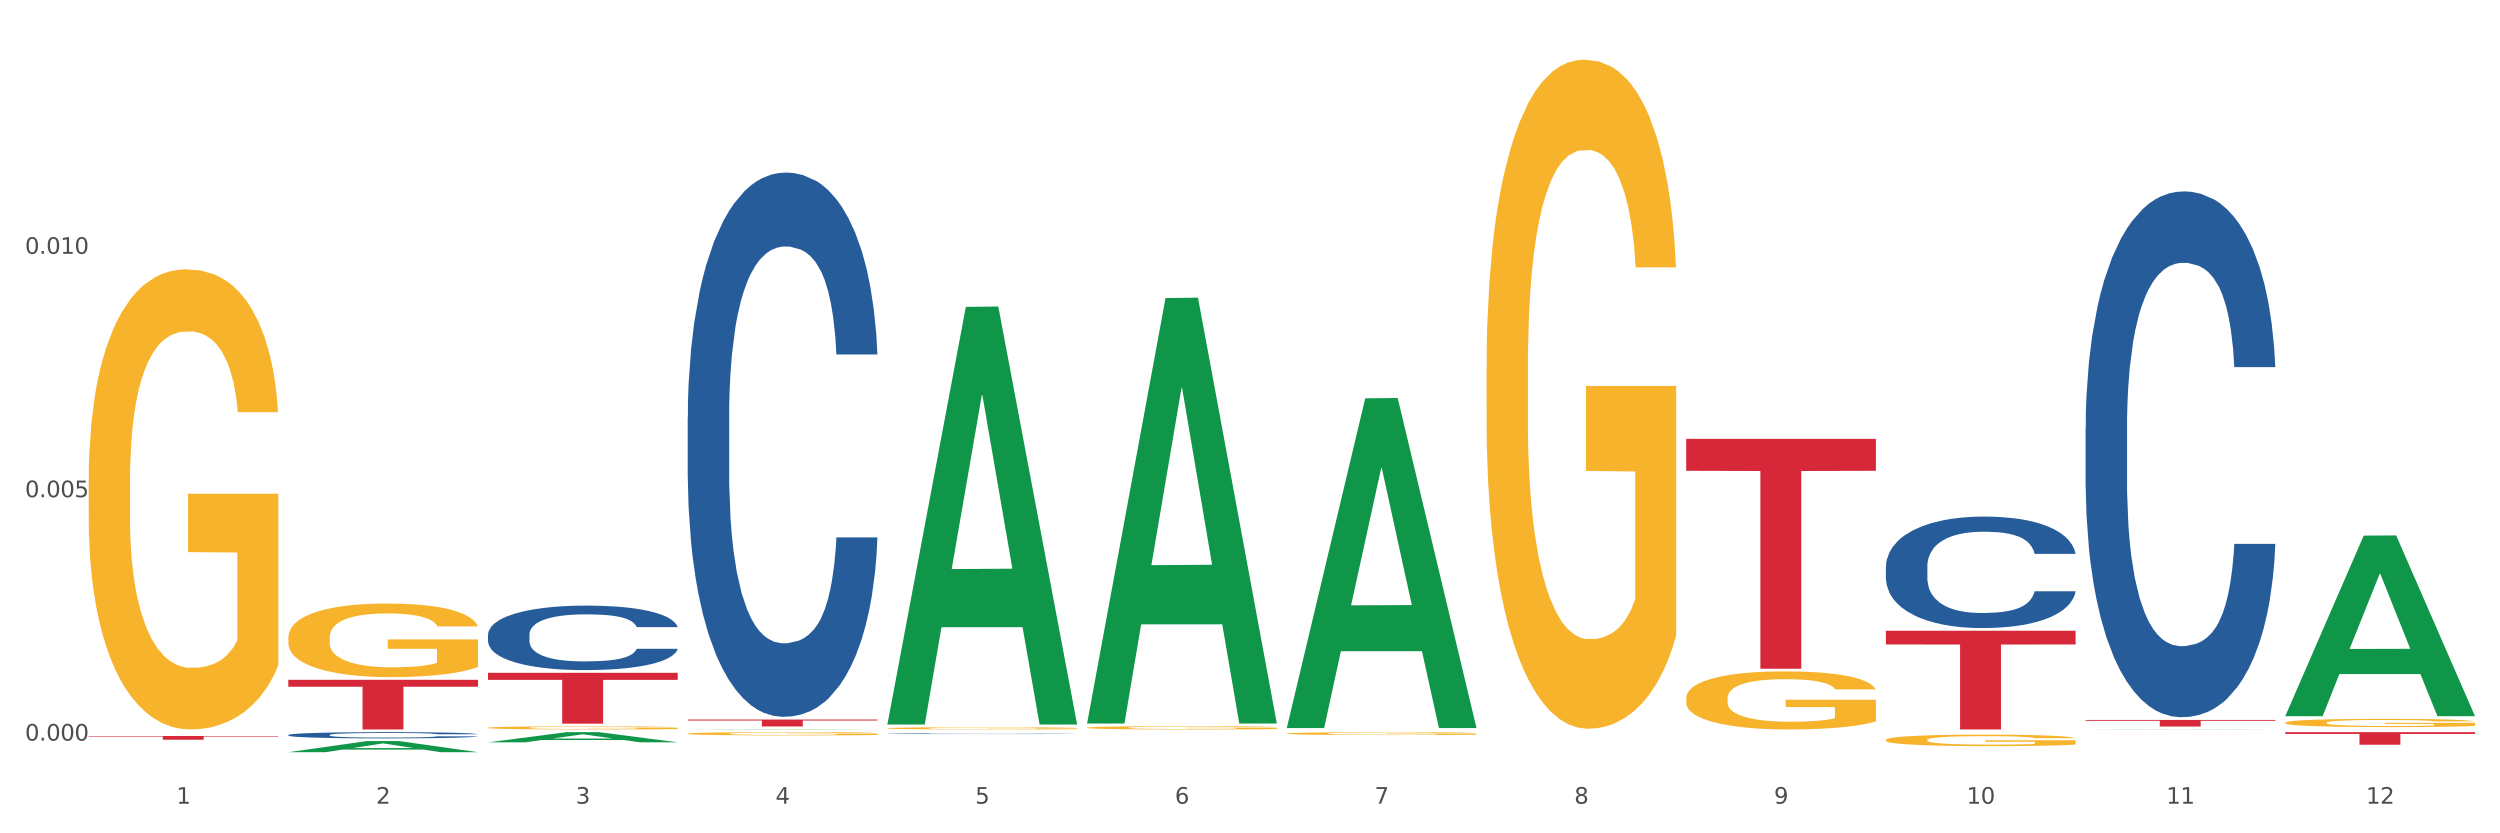 <?xml version="1.0" encoding="utf-8" standalone="no"?>
<!DOCTYPE svg PUBLIC "-//W3C//DTD SVG 1.1//EN"
  "http://www.w3.org/Graphics/SVG/1.1/DTD/svg11.dtd">
<svg xmlns:xlink="http://www.w3.org/1999/xlink" width="1080pt" height="360pt" viewBox="0 0 1080 360" xmlns="http://www.w3.org/2000/svg" version="1.1">
 <rect x="0" y="0" width="1080" height="360" fill="#333333" stroke="none"/>
 <defs>
  <style type="text/css">*{stroke-linejoin: round; stroke-linecap: butt}</style>
 </defs>
 <g id="figure_1">
  <g id="patch_1">
   <path d="M 0 360 
L 1080 360 
L 1080 0 
L 0 0 
z
" style="fill: #ffffff; stroke: #ffffff; stroke-linejoin: miter"/>
  </g>
  <g id="axes_1">
   <g id="matplotlib.axis_1">
    <g id="xtick_1">
     <g id="text_1">
      <!-- 1 -->
      <g style="fill: #4d4d4d" transform="translate(76.207 347.204) scale(0.096 -0.096)">
       <defs>
        <path id="DejaVuSans-31" d="M 794 531 
L 1825 531 
L 1825 4091 
L 703 3866 
L 703 4441 
L 1819 4666 
L 2450 4666 
L 2450 531 
L 3481 531 
L 3481 0 
L 794 0 
L 794 531 
z
" transform="scale(0.016)"/>
       </defs>
       <use xlink:href="#DejaVuSans-31"/>
      </g>
     </g>
    </g>
    <g id="xtick_2">
     <g id="text_2">
      <!-- 2 -->
      <g style="fill: #4d4d4d" transform="translate(162.476 347.204) scale(0.096 -0.096)">
       <defs>
        <path id="DejaVuSans-32" d="M 1228 531 
L 3431 531 
L 3431 0 
L 469 0 
L 469 531 
Q 828 903 1448 1529 
Q 2069 2156 2228 2338 
Q 2531 2678 2651 2914 
Q 2772 3150 2772 3378 
Q 2772 3750 2511 3984 
Q 2250 4219 1831 4219 
Q 1534 4219 1204 4116 
Q 875 4013 500 3803 
L 500 4441 
Q 881 4594 1212 4672 
Q 1544 4750 1819 4750 
Q 2544 4750 2975 4387 
Q 3406 4025 3406 3419 
Q 3406 3131 3298 2873 
Q 3191 2616 2906 2266 
Q 2828 2175 2409 1742 
Q 1991 1309 1228 531 
z
" transform="scale(0.016)"/>
       </defs>
       <use xlink:href="#DejaVuSans-32"/>
      </g>
     </g>
    </g>
    <g id="xtick_3">
     <g id="text_3">
      <!-- 3 -->
      <g style="fill: #4d4d4d" transform="translate(248.745 347.204) scale(0.096 -0.096)">
       <defs>
        <path id="DejaVuSans-33" d="M 2597 2516 
Q 3050 2419 3304 2112 
Q 3559 1806 3559 1356 
Q 3559 666 3084 287 
Q 2609 -91 1734 -91 
Q 1441 -91 1130 -33 
Q 819 25 488 141 
L 488 750 
Q 750 597 1062 519 
Q 1375 441 1716 441 
Q 2309 441 2620 675 
Q 2931 909 2931 1356 
Q 2931 1769 2642 2001 
Q 2353 2234 1838 2234 
L 1294 2234 
L 1294 2753 
L 1863 2753 
Q 2328 2753 2575 2939 
Q 2822 3125 2822 3475 
Q 2822 3834 2567 4026 
Q 2313 4219 1838 4219 
Q 1578 4219 1281 4162 
Q 984 4106 628 3988 
L 628 4550 
Q 988 4650 1302 4700 
Q 1616 4750 1894 4750 
Q 2613 4750 3031 4423 
Q 3450 4097 3450 3541 
Q 3450 3153 3228 2886 
Q 3006 2619 2597 2516 
z
" transform="scale(0.016)"/>
       </defs>
       <use xlink:href="#DejaVuSans-33"/>
      </g>
     </g>
    </g>
    <g id="xtick_4">
     <g id="text_4">
      <!-- 4 -->
      <g style="fill: #4d4d4d" transform="translate(335.014 347.204) scale(0.096 -0.096)">
       <defs>
        <path id="DejaVuSans-34" d="M 2419 4116 
L 825 1625 
L 2419 1625 
L 2419 4116 
z
M 2253 4666 
L 3047 4666 
L 3047 1625 
L 3713 1625 
L 3713 1100 
L 3047 1100 
L 3047 0 
L 2419 0 
L 2419 1100 
L 313 1100 
L 313 1709 
L 2253 4666 
z
" transform="scale(0.016)"/>
       </defs>
       <use xlink:href="#DejaVuSans-34"/>
      </g>
     </g>
    </g>
    <g id="xtick_5">
     <g id="text_5">
      <!-- 5 -->
      <g style="fill: #4d4d4d" transform="translate(421.284 347.204) scale(0.096 -0.096)">
       <defs>
        <path id="DejaVuSans-35" d="M 691 4666 
L 3169 4666 
L 3169 4134 
L 1269 4134 
L 1269 2991 
Q 1406 3038 1543 3061 
Q 1681 3084 1819 3084 
Q 2600 3084 3056 2656 
Q 3513 2228 3513 1497 
Q 3513 744 3044 326 
Q 2575 -91 1722 -91 
Q 1428 -91 1123 -41 
Q 819 9 494 109 
L 494 744 
Q 775 591 1075 516 
Q 1375 441 1709 441 
Q 2250 441 2565 725 
Q 2881 1009 2881 1497 
Q 2881 1984 2565 2268 
Q 2250 2553 1709 2553 
Q 1456 2553 1204 2497 
Q 953 2441 691 2322 
L 691 4666 
z
" transform="scale(0.016)"/>
       </defs>
       <use xlink:href="#DejaVuSans-35"/>
      </g>
     </g>
    </g>
    <g id="xtick_6">
     <g id="text_6">
      <!-- 6 -->
      <g style="fill: #4d4d4d" transform="translate(507.553 347.204) scale(0.096 -0.096)">
       <defs>
        <path id="DejaVuSans-36" d="M 2113 2584 
Q 1688 2584 1439 2293 
Q 1191 2003 1191 1497 
Q 1191 994 1439 701 
Q 1688 409 2113 409 
Q 2538 409 2786 701 
Q 3034 994 3034 1497 
Q 3034 2003 2786 2293 
Q 2538 2584 2113 2584 
z
M 3366 4563 
L 3366 3988 
Q 3128 4100 2886 4159 
Q 2644 4219 2406 4219 
Q 1781 4219 1451 3797 
Q 1122 3375 1075 2522 
Q 1259 2794 1537 2939 
Q 1816 3084 2150 3084 
Q 2853 3084 3261 2657 
Q 3669 2231 3669 1497 
Q 3669 778 3244 343 
Q 2819 -91 2113 -91 
Q 1303 -91 875 529 
Q 447 1150 447 2328 
Q 447 3434 972 4092 
Q 1497 4750 2381 4750 
Q 2619 4750 2861 4703 
Q 3103 4656 3366 4563 
z
" transform="scale(0.016)"/>
       </defs>
       <use xlink:href="#DejaVuSans-36"/>
      </g>
     </g>
    </g>
    <g id="xtick_7">
     <g id="text_7">
      <!-- 7 -->
      <g style="fill: #4d4d4d" transform="translate(593.822 347.204) scale(0.096 -0.096)">
       <defs>
        <path id="DejaVuSans-37" d="M 525 4666 
L 3525 4666 
L 3525 4397 
L 1831 0 
L 1172 0 
L 2766 4134 
L 525 4134 
L 525 4666 
z
" transform="scale(0.016)"/>
       </defs>
       <use xlink:href="#DejaVuSans-37"/>
      </g>
     </g>
    </g>
    <g id="xtick_8">
     <g id="text_8">
      <!-- 8 -->
      <g style="fill: #4d4d4d" transform="translate(680.091 347.204) scale(0.096 -0.096)">
       <defs>
        <path id="DejaVuSans-38" d="M 2034 2216 
Q 1584 2216 1326 1975 
Q 1069 1734 1069 1313 
Q 1069 891 1326 650 
Q 1584 409 2034 409 
Q 2484 409 2743 651 
Q 3003 894 3003 1313 
Q 3003 1734 2745 1975 
Q 2488 2216 2034 2216 
z
M 1403 2484 
Q 997 2584 770 2862 
Q 544 3141 544 3541 
Q 544 4100 942 4425 
Q 1341 4750 2034 4750 
Q 2731 4750 3128 4425 
Q 3525 4100 3525 3541 
Q 3525 3141 3298 2862 
Q 3072 2584 2669 2484 
Q 3125 2378 3379 2068 
Q 3634 1759 3634 1313 
Q 3634 634 3220 271 
Q 2806 -91 2034 -91 
Q 1263 -91 848 271 
Q 434 634 434 1313 
Q 434 1759 690 2068 
Q 947 2378 1403 2484 
z
M 1172 3481 
Q 1172 3119 1398 2916 
Q 1625 2713 2034 2713 
Q 2441 2713 2670 2916 
Q 2900 3119 2900 3481 
Q 2900 3844 2670 4047 
Q 2441 4250 2034 4250 
Q 1625 4250 1398 4047 
Q 1172 3844 1172 3481 
z
" transform="scale(0.016)"/>
       </defs>
       <use xlink:href="#DejaVuSans-38"/>
      </g>
     </g>
    </g>
    <g id="xtick_9">
     <g id="text_9">
      <!-- 9 -->
      <g style="fill: #4d4d4d" transform="translate(766.361 347.204) scale(0.096 -0.096)">
       <defs>
        <path id="DejaVuSans-39" d="M 703 97 
L 703 672 
Q 941 559 1184 500 
Q 1428 441 1663 441 
Q 2288 441 2617 861 
Q 2947 1281 2994 2138 
Q 2813 1869 2534 1725 
Q 2256 1581 1919 1581 
Q 1219 1581 811 2004 
Q 403 2428 403 3163 
Q 403 3881 828 4315 
Q 1253 4750 1959 4750 
Q 2769 4750 3195 4129 
Q 3622 3509 3622 2328 
Q 3622 1225 3098 567 
Q 2575 -91 1691 -91 
Q 1453 -91 1209 -44 
Q 966 3 703 97 
z
M 1959 2075 
Q 2384 2075 2632 2365 
Q 2881 2656 2881 3163 
Q 2881 3666 2632 3958 
Q 2384 4250 1959 4250 
Q 1534 4250 1286 3958 
Q 1038 3666 1038 3163 
Q 1038 2656 1286 2365 
Q 1534 2075 1959 2075 
z
" transform="scale(0.016)"/>
       </defs>
       <use xlink:href="#DejaVuSans-39"/>
      </g>
     </g>
    </g>
    <g id="xtick_10">
     <g id="text_10">
      <!-- 10 -->
      <g style="fill: #4d4d4d" transform="translate(849.576 347.204) scale(0.096 -0.096)">
       <defs>
        <path id="DejaVuSans-30" d="M 2034 4250 
Q 1547 4250 1301 3770 
Q 1056 3291 1056 2328 
Q 1056 1369 1301 889 
Q 1547 409 2034 409 
Q 2525 409 2770 889 
Q 3016 1369 3016 2328 
Q 3016 3291 2770 3770 
Q 2525 4250 2034 4250 
z
M 2034 4750 
Q 2819 4750 3233 4129 
Q 3647 3509 3647 2328 
Q 3647 1150 3233 529 
Q 2819 -91 2034 -91 
Q 1250 -91 836 529 
Q 422 1150 422 2328 
Q 422 3509 836 4129 
Q 1250 4750 2034 4750 
z
" transform="scale(0.016)"/>
       </defs>
       <use xlink:href="#DejaVuSans-31"/>
       <use xlink:href="#DejaVuSans-30" transform="translate(63.623 0)"/>
      </g>
     </g>
    </g>
    <g id="xtick_11">
     <g id="text_11">
      <!-- 11 -->
      <g style="fill: #4d4d4d" transform="translate(935.845 347.204) scale(0.096 -0.096)">
       <use xlink:href="#DejaVuSans-31"/>
       <use xlink:href="#DejaVuSans-31" transform="translate(63.623 0)"/>
      </g>
     </g>
    </g>
    <g id="xtick_12">
     <g id="text_12">
      <!-- 12 -->
      <g style="fill: #4d4d4d" transform="translate(1022.114 347.204) scale(0.096 -0.096)">
       <use xlink:href="#DejaVuSans-31"/>
       <use xlink:href="#DejaVuSans-32" transform="translate(63.623 0)"/>
      </g>
     </g>
    </g>
    <g id="xtick_13"/>
    <g id="xtick_14"/>
    <g id="xtick_15"/>
    <g id="xtick_16"/>
    <g id="xtick_17"/>
    <g id="xtick_18"/>
    <g id="xtick_19"/>
    <g id="xtick_20"/>
    <g id="xtick_21"/>
    <g id="xtick_22"/>
    <g id="xtick_23"/>
   </g>
   <g id="matplotlib.axis_2">
    <g id="ytick_1">
     <g id="text_13">
      <!-- 0.000 -->
      <g style="fill: #4d4d4d" transform="translate(10.8 319.939) scale(0.096 -0.096)">
       <defs>
        <path id="DejaVuSans-2e" d="M 684 794 
L 1344 794 
L 1344 0 
L 684 0 
L 684 794 
z
" transform="scale(0.016)"/>
       </defs>
       <use xlink:href="#DejaVuSans-30"/>
       <use xlink:href="#DejaVuSans-2e" transform="translate(63.623 0)"/>
       <use xlink:href="#DejaVuSans-30" transform="translate(95.41 0)"/>
       <use xlink:href="#DejaVuSans-30" transform="translate(159.033 0)"/>
       <use xlink:href="#DejaVuSans-30" transform="translate(222.656 0)"/>
      </g>
     </g>
    </g>
    <g id="ytick_2">
     <g id="text_14">
      <!-- 0.005 -->
      <g style="fill: #4d4d4d" transform="translate(10.8 214.794) scale(0.096 -0.096)">
       <use xlink:href="#DejaVuSans-30"/>
       <use xlink:href="#DejaVuSans-2e" transform="translate(63.623 0)"/>
       <use xlink:href="#DejaVuSans-30" transform="translate(95.41 0)"/>
       <use xlink:href="#DejaVuSans-30" transform="translate(159.033 0)"/>
       <use xlink:href="#DejaVuSans-35" transform="translate(222.656 0)"/>
      </g>
     </g>
    </g>
    <g id="ytick_3">
     <g id="text_15">
      <!-- 0.010 -->
      <g style="fill: #4d4d4d" transform="translate(10.8 109.649) scale(0.096 -0.096)">
       <use xlink:href="#DejaVuSans-30"/>
       <use xlink:href="#DejaVuSans-2e" transform="translate(63.623 0)"/>
       <use xlink:href="#DejaVuSans-30" transform="translate(95.41 0)"/>
       <use xlink:href="#DejaVuSans-31" transform="translate(159.033 0)"/>
       <use xlink:href="#DejaVuSans-30" transform="translate(222.656 0)"/>
      </g>
     </g>
    </g>
    <g id="ytick_4"/>
    <g id="ytick_5"/>
    <g id="ytick_6"/>
   </g>
   <g id="PolyCollection_1">
    <path d="M 124.552 324.94 
L 124.637 324.936 
L 158.433 320.149 
L 172.458 320.144 
L 206.508 324.95 
L 190.286 324.95 
L 182.935 323.831 
L 148.041 323.831 
L 147.787 323.849 
L 140.69 324.95 
L 124.552 324.95 
L 124.552 324.94 
L 152.434 323.163 
L 178.542 323.158 
L 165.615 321.169 
L 165.446 321.16 
L 165.277 321.173 
L 152.35 323.158 
L 152.434 323.163 
L 124.552 324.94 
z
" clip-path="url(#p50596687ca)" style="fill: #109648"/>
    <path d="M 814.706 272.476 
L 896.662 272.476 
L 896.662 278.403 
L 864.423 278.444 
L 864.423 315.13 
L 846.75 315.13 
L 846.75 278.444 
L 814.706 278.403 
L 814.706 272.516 
L 814.706 272.476 
z
" clip-path="url(#p50596687ca)" style="fill: #d62839"/>
    <path d="M 728.437 189.583 
L 810.392 189.583 
L 810.392 203.382 
L 778.154 203.476 
L 778.154 288.882 
L 760.481 288.882 
L 760.481 203.476 
L 728.437 203.382 
L 728.437 189.676 
L 728.437 189.583 
z
" clip-path="url(#p50596687ca)" style="fill: #d62839"/>
    <path d="M 297.091 310.843 
L 379.046 310.843 
L 379.046 311.259 
L 346.808 311.262 
L 346.808 313.834 
L 329.135 313.834 
L 329.135 311.262 
L 297.091 311.259 
L 297.091 310.846 
L 297.091 310.843 
z
" clip-path="url(#p50596687ca)" style="fill: #d62839"/>
    <path d="M 210.821 290.642 
L 292.777 290.642 
L 292.777 293.695 
L 260.539 293.716 
L 260.539 312.615 
L 242.866 312.615 
L 242.866 293.716 
L 210.821 293.695 
L 210.821 290.662 
L 210.821 290.642 
z
" clip-path="url(#p50596687ca)" style="fill: #d62839"/>
    <path d="M 124.552 293.679 
L 206.508 293.679 
L 206.508 296.66 
L 174.269 296.68 
L 174.269 315.13 
L 156.597 315.13 
L 156.597 296.68 
L 124.552 296.66 
L 124.552 293.699 
L 124.552 293.679 
z
" clip-path="url(#p50596687ca)" style="fill: #d62839"/>
    <path d="M 38.283 317.945 
L 120.239 317.945 
L 120.239 318.171 
L 88 318.172 
L 88 319.566 
L 70.327 319.566 
L 70.327 318.172 
L 38.283 318.171 
L 38.283 317.947 
L 38.283 317.945 
z
" clip-path="url(#p50596687ca)" style="fill: #d62839"/>
    <path d="M 124.552 275.421 
L 124.649 275.391 
L 124.649 274.347 
L 124.842 273.447 
L 125.81 271.27 
L 127.261 269.47 
L 128.326 268.512 
L 129.39 267.729 
L 130.648 266.945 
L 132.196 266.132 
L 135.002 264.942 
L 136.744 264.333 
L 138.873 263.694 
L 142.743 262.765 
L 145.549 262.243 
L 148.452 261.807 
L 153.193 261.285 
L 156.289 261.053 
L 159.579 260.878 
L 163.546 260.762 
L 166.546 260.733 
L 173.126 260.82 
L 178.738 261.082 
L 181.447 261.285 
L 184.93 261.633 
L 186.769 261.865 
L 189.768 262.33 
L 192.865 262.939 
L 194.994 263.462 
L 198.187 264.449 
L 200.606 265.436 
L 202.831 266.655 
L 203.992 267.496 
L 204.863 268.28 
L 205.637 269.18 
L 206.411 270.602 
L 188.994 270.602 
L 188.317 269.586 
L 187.253 268.628 
L 185.705 267.7 
L 184.35 267.119 
L 182.028 266.393 
L 179.899 265.929 
L 177.673 265.581 
L 174.964 265.29 
L 172.835 265.145 
L 169.836 265.029 
L 163.934 265.058 
L 159.966 265.29 
L 157.257 265.581 
L 155.515 265.842 
L 153.967 266.132 
L 152.226 266.539 
L 150.194 267.148 
L 148.742 267.7 
L 147.291 268.396 
L 146.13 269.093 
L 145.065 269.906 
L 144.194 270.776 
L 143.517 271.676 
L 142.937 272.779 
L 142.453 274.608 
L 142.453 278.584 
L 142.646 279.484 
L 143.13 280.674 
L 143.711 281.574 
L 144.678 282.648 
L 145.549 283.374 
L 147.194 284.419 
L 149.032 285.289 
L 150.484 285.841 
L 151.935 286.305 
L 154.451 286.944 
L 157.257 287.466 
L 159.676 287.786 
L 162.966 288.076 
L 165.191 288.192 
L 167.127 288.25 
L 171.868 288.25 
L 175.254 288.163 
L 179.028 287.96 
L 181.931 287.699 
L 184.35 287.379 
L 187.059 286.857 
L 188.801 286.363 
L 188.801 280.297 
L 167.514 280.268 
L 167.514 276.233 
L 206.508 276.233 
L 206.508 288.076 
L 204.863 288.685 
L 203.025 289.237 
L 201.089 289.73 
L 198.187 290.34 
L 194.703 290.92 
L 191.607 291.327 
L 188.317 291.675 
L 184.447 291.994 
L 179.415 292.285 
L 176.319 292.401 
L 172.448 292.488 
L 167.901 292.517 
L 163.934 292.459 
L 160.063 292.314 
L 155.999 292.052 
L 152.032 291.675 
L 149.032 291.298 
L 146.033 290.833 
L 142.84 290.224 
L 140.324 289.643 
L 138.389 289.121 
L 136.26 288.453 
L 133.938 287.582 
L 132.196 286.799 
L 130.648 285.986 
L 129.003 284.941 
L 127.842 284.041 
L 126.681 282.909 
L 126.004 282.067 
L 125.23 280.761 
L 124.649 278.933 
L 124.552 275.421 
z
" clip-path="url(#p50596687ca)" style="fill: #f7b32b"/>
    <path d="M 124.552 317.501 
L 124.649 317.498 
L 124.649 317.429 
L 124.94 317.336 
L 126.005 317.164 
L 127.362 317.034 
L 129.687 316.881 
L 130.946 316.818 
L 132.593 316.746 
L 135.983 316.631 
L 139.858 316.533 
L 142.571 316.479 
L 144.605 316.444 
L 149.158 316.383 
L 151.774 316.356 
L 154.486 316.334 
L 156.811 316.319 
L 160.686 316.302 
L 163.786 316.294 
L 167.371 316.292 
L 170.374 316.294 
L 174.346 316.304 
L 180.158 316.334 
L 182.386 316.351 
L 185.389 316.38 
L 188.489 316.42 
L 191.008 316.459 
L 193.914 316.515 
L 196.917 316.589 
L 199.824 316.682 
L 201.858 316.768 
L 203.505 316.859 
L 204.958 316.97 
L 206.024 317.09 
L 206.508 317.191 
L 188.78 317.191 
L 188.296 317.1 
L 187.327 317.002 
L 186.358 316.936 
L 185.292 316.881 
L 183.646 316.82 
L 182.192 316.781 
L 179.771 316.734 
L 177.543 316.705 
L 175.702 316.687 
L 173.474 316.673 
L 168.727 316.658 
L 165.336 316.658 
L 163.205 316.663 
L 160.589 316.675 
L 158.361 316.692 
L 155.746 316.722 
L 153.711 316.754 
L 151.677 316.795 
L 150.515 316.825 
L 148.771 316.879 
L 147.608 316.923 
L 146.058 316.999 
L 145.186 317.053 
L 143.636 317.194 
L 142.958 317.297 
L 142.668 317.368 
L 142.474 317.447 
L 142.474 317.83 
L 143.055 318.002 
L 143.54 318.076 
L 144.315 318.159 
L 145.768 318.267 
L 147.899 318.373 
L 150.127 318.449 
L 151.968 318.496 
L 153.711 318.53 
L 155.455 318.557 
L 157.586 318.582 
L 159.33 318.596 
L 161.946 318.611 
L 165.046 318.619 
L 167.468 318.619 
L 172.408 318.606 
L 174.636 318.594 
L 176.768 318.577 
L 179.092 318.55 
L 180.933 318.52 
L 181.999 318.498 
L 183.742 318.452 
L 185.099 318.402 
L 186.261 318.346 
L 187.036 318.297 
L 187.908 318.223 
L 188.586 318.139 
L 188.78 318.095 
L 206.508 318.095 
L 206.12 318.184 
L 205.442 318.27 
L 204.086 318.385 
L 203.02 318.452 
L 201.374 318.533 
L 199.63 318.601 
L 197.208 318.678 
L 194.98 318.734 
L 192.655 318.783 
L 190.136 318.827 
L 185.583 318.889 
L 183.936 318.906 
L 180.449 318.936 
L 177.736 318.953 
L 173.764 318.97 
L 169.696 318.98 
L 165.433 318.982 
L 161.655 318.977 
L 157.49 318.963 
L 154.874 318.948 
L 151.968 318.926 
L 148.577 318.891 
L 145.38 318.85 
L 142.377 318.8 
L 139.568 318.744 
L 136.952 318.68 
L 133.562 318.574 
L 131.043 318.471 
L 129.202 318.375 
L 127.943 318.294 
L 126.683 318.191 
L 126.005 318.12 
L 124.94 317.948 
L 124.552 317.788 
L 124.552 317.501 
z
" clip-path="url(#p50596687ca)" style="fill: #255c99"/>
    <path d="M 210.821 274.139 
L 210.918 274.114 
L 210.918 273.401 
L 211.209 272.435 
L 212.275 270.654 
L 213.631 269.305 
L 215.956 267.728 
L 217.215 267.067 
L 218.862 266.329 
L 222.253 265.133 
L 226.128 264.116 
L 228.84 263.556 
L 230.874 263.2 
L 235.428 262.564 
L 238.043 262.284 
L 240.756 262.055 
L 243.081 261.902 
L 246.956 261.724 
L 250.056 261.648 
L 253.64 261.623 
L 256.643 261.648 
L 260.615 261.75 
L 266.427 262.055 
L 268.655 262.233 
L 271.659 262.538 
L 274.759 262.945 
L 277.277 263.352 
L 280.183 263.938 
L 283.187 264.701 
L 286.093 265.668 
L 288.127 266.558 
L 289.774 267.499 
L 291.227 268.644 
L 292.293 269.891 
L 292.777 270.934 
L 275.049 270.934 
L 274.565 269.992 
L 273.596 268.975 
L 272.627 268.288 
L 271.562 267.728 
L 269.915 267.092 
L 268.462 266.685 
L 266.04 266.202 
L 263.812 265.896 
L 261.971 265.718 
L 259.743 265.566 
L 254.996 265.413 
L 251.606 265.413 
L 249.474 265.464 
L 246.859 265.591 
L 244.631 265.769 
L 242.015 266.075 
L 239.981 266.405 
L 237.946 266.838 
L 236.784 267.143 
L 235.04 267.703 
L 233.878 268.161 
L 232.328 268.949 
L 231.456 269.509 
L 229.906 270.959 
L 229.228 272.028 
L 228.937 272.765 
L 228.743 273.579 
L 228.743 277.548 
L 229.324 279.329 
L 229.809 280.092 
L 230.584 280.957 
L 232.037 282.076 
L 234.168 283.17 
L 236.396 283.959 
L 238.237 284.442 
L 239.981 284.799 
L 241.724 285.078 
L 243.856 285.333 
L 245.599 285.485 
L 248.215 285.638 
L 251.315 285.714 
L 253.737 285.714 
L 258.677 285.587 
L 260.905 285.46 
L 263.037 285.282 
L 265.362 285.002 
L 267.202 284.697 
L 268.268 284.468 
L 270.012 283.984 
L 271.368 283.476 
L 272.53 282.891 
L 273.305 282.382 
L 274.177 281.619 
L 274.855 280.754 
L 275.049 280.296 
L 292.777 280.296 
L 292.39 281.211 
L 291.712 282.102 
L 290.355 283.298 
L 289.29 283.984 
L 287.643 284.824 
L 285.899 285.536 
L 283.477 286.325 
L 281.249 286.91 
L 278.924 287.419 
L 276.405 287.877 
L 271.852 288.513 
L 270.205 288.691 
L 266.718 288.996 
L 264.005 289.174 
L 260.034 289.352 
L 255.965 289.454 
L 251.702 289.48 
L 247.924 289.429 
L 243.759 289.276 
L 241.143 289.123 
L 238.237 288.894 
L 234.846 288.538 
L 231.649 288.106 
L 228.646 287.597 
L 225.837 287.012 
L 223.221 286.35 
L 219.831 285.256 
L 217.312 284.188 
L 215.471 283.196 
L 214.212 282.356 
L 212.953 281.288 
L 212.275 280.55 
L 211.209 278.769 
L 210.821 277.116 
L 210.821 274.139 
z
" clip-path="url(#p50596687ca)" style="fill: #255c99"/>
    <path d="M 297.091 180.198 
L 297.187 179.983 
L 297.187 173.97 
L 297.478 165.811 
L 298.544 150.779 
L 299.9 139.398 
L 302.225 126.085 
L 303.484 120.502 
L 305.131 114.275 
L 308.522 104.182 
L 312.397 95.593 
L 315.109 90.869 
L 317.144 87.863 
L 321.697 82.494 
L 324.312 80.132 
L 327.025 78.2 
L 329.35 76.911 
L 333.225 75.408 
L 336.325 74.764 
L 339.909 74.549 
L 342.912 74.764 
L 346.884 75.623 
L 352.697 78.2 
L 354.925 79.703 
L 357.928 82.28 
L 361.028 85.715 
L 363.546 89.151 
L 366.453 94.09 
L 369.456 100.532 
L 372.362 108.692 
L 374.396 116.207 
L 376.043 124.152 
L 377.496 133.815 
L 378.562 144.337 
L 379.046 153.141 
L 361.318 153.141 
L 360.834 145.196 
L 359.865 136.607 
L 358.896 130.809 
L 357.831 126.085 
L 356.184 120.717 
L 354.731 117.281 
L 352.309 113.201 
L 350.081 110.624 
L 348.24 109.121 
L 346.012 107.833 
L 341.265 106.544 
L 337.875 106.544 
L 335.744 106.974 
L 333.128 108.048 
L 330.9 109.551 
L 328.284 112.127 
L 326.25 114.919 
L 324.215 118.569 
L 323.053 121.146 
L 321.309 125.87 
L 320.147 129.736 
L 318.597 136.392 
L 317.725 141.116 
L 316.175 153.356 
L 315.497 162.375 
L 315.206 168.602 
L 315.012 175.474 
L 315.012 208.972 
L 315.594 224.003 
L 316.078 230.445 
L 316.853 237.746 
L 318.306 247.194 
L 320.437 256.428 
L 322.665 263.084 
L 324.506 267.164 
L 326.25 270.17 
L 327.994 272.533 
L 330.125 274.68 
L 331.869 275.968 
L 334.484 277.257 
L 337.584 277.901 
L 340.006 277.901 
L 344.947 276.827 
L 347.175 275.754 
L 349.306 274.25 
L 351.631 271.888 
L 353.472 269.312 
L 354.537 267.379 
L 356.281 263.299 
L 357.637 259.004 
L 358.8 254.066 
L 359.575 249.771 
L 360.446 243.329 
L 361.125 236.028 
L 361.318 232.163 
L 379.046 232.163 
L 378.659 239.893 
L 377.981 247.409 
L 376.625 257.501 
L 375.559 263.299 
L 373.912 270.385 
L 372.168 276.398 
L 369.746 283.054 
L 367.518 287.993 
L 365.193 292.288 
L 362.675 296.153 
L 358.121 301.521 
L 356.475 303.025 
L 352.987 305.601 
L 350.275 307.104 
L 346.303 308.608 
L 342.234 309.466 
L 337.972 309.681 
L 334.194 309.252 
L 330.028 307.963 
L 327.412 306.675 
L 324.506 304.742 
L 321.115 301.736 
L 317.919 298.086 
L 314.916 293.791 
L 312.106 288.852 
L 309.491 283.269 
L 306.1 274.036 
L 303.581 265.017 
L 301.741 256.642 
L 300.481 249.556 
L 299.222 240.537 
L 298.544 234.31 
L 297.478 219.279 
L 297.091 205.321 
L 297.091 180.198 
z
" clip-path="url(#p50596687ca)" style="fill: #255c99"/>
    <path d="M 900.975 311 
L 982.931 311 
L 982.931 311.396 
L 950.692 311.399 
L 950.692 313.85 
L 933.019 313.85 
L 933.019 311.399 
L 900.975 311.396 
L 900.975 311.003 
L 900.975 311 
z
" clip-path="url(#p50596687ca)" style="fill: #d62839"/>
    <path d="M 383.36 316.963 
L 383.457 316.963 
L 383.457 316.955 
L 383.747 316.945 
L 384.813 316.927 
L 386.169 316.913 
L 388.494 316.896 
L 389.754 316.889 
L 391.4 316.881 
L 394.791 316.869 
L 398.666 316.858 
L 401.378 316.852 
L 403.413 316.849 
L 407.966 316.842 
L 410.582 316.839 
L 413.294 316.837 
L 415.619 316.835 
L 419.494 316.833 
L 422.594 316.832 
L 426.178 316.832 
L 429.181 316.832 
L 433.153 316.833 
L 438.966 316.837 
L 441.194 316.838 
L 444.197 316.842 
L 447.297 316.846 
L 449.816 316.85 
L 452.722 316.856 
L 455.725 316.864 
L 458.631 316.874 
L 460.666 316.884 
L 462.312 316.894 
L 463.766 316.906 
L 464.831 316.919 
L 465.316 316.93 
L 447.588 316.93 
L 447.103 316.92 
L 446.134 316.909 
L 445.166 316.902 
L 444.1 316.896 
L 442.453 316.889 
L 441 316.885 
L 438.578 316.88 
L 436.35 316.877 
L 434.51 316.875 
L 432.281 316.873 
L 427.535 316.872 
L 424.144 316.872 
L 422.013 316.872 
L 419.397 316.874 
L 417.169 316.875 
L 414.553 316.879 
L 412.519 316.882 
L 410.485 316.887 
L 409.322 316.89 
L 407.578 316.896 
L 406.416 316.901 
L 404.866 316.909 
L 403.994 316.915 
L 402.444 316.93 
L 401.766 316.941 
L 401.475 316.949 
L 401.282 316.957 
L 401.282 316.999 
L 401.863 317.018 
L 402.347 317.026 
L 403.122 317.035 
L 404.575 317.046 
L 406.707 317.058 
L 408.935 317.066 
L 410.775 317.071 
L 412.519 317.075 
L 414.263 317.078 
L 416.394 317.081 
L 418.138 317.082 
L 420.753 317.084 
L 423.853 317.085 
L 426.275 317.085 
L 431.216 317.083 
L 433.444 317.082 
L 435.575 317.08 
L 437.9 317.077 
L 439.741 317.074 
L 440.806 317.071 
L 442.55 317.066 
L 443.906 317.061 
L 445.069 317.055 
L 445.844 317.05 
L 446.716 317.042 
L 447.394 317.033 
L 447.588 317.028 
L 465.316 317.028 
L 464.928 317.037 
L 464.25 317.047 
L 462.894 317.059 
L 461.828 317.066 
L 460.181 317.075 
L 458.437 317.083 
L 456.016 317.091 
L 453.788 317.097 
L 451.463 317.102 
L 448.944 317.107 
L 444.391 317.114 
L 442.744 317.116 
L 439.256 317.119 
L 436.544 317.121 
L 432.572 317.123 
L 428.503 317.124 
L 424.241 317.124 
L 420.463 317.123 
L 416.297 317.122 
L 413.682 317.12 
L 410.775 317.118 
L 407.385 317.114 
L 404.188 317.11 
L 401.185 317.104 
L 398.375 317.098 
L 395.76 317.091 
L 392.369 317.08 
L 389.85 317.069 
L 388.01 317.058 
L 386.75 317.049 
L 385.491 317.038 
L 384.813 317.03 
L 383.747 317.012 
L 383.36 316.994 
L 383.36 316.963 
z
" clip-path="url(#p50596687ca)" style="fill: #255c99"/>
    <path d="M 900.975 184.745 
L 901.072 184.538 
L 901.072 178.729 
L 901.363 170.846 
L 902.428 156.324 
L 903.784 145.329 
L 906.109 132.468 
L 907.369 127.074 
L 909.016 121.058 
L 912.406 111.308 
L 916.281 103.009 
L 918.994 98.446 
L 921.028 95.541 
L 925.581 90.355 
L 928.197 88.073 
L 930.909 86.206 
L 933.234 84.961 
L 937.109 83.509 
L 940.209 82.887 
L 943.794 82.679 
L 946.797 82.887 
L 950.768 83.717 
L 956.581 86.206 
L 958.809 87.658 
L 961.812 90.147 
L 964.912 93.467 
L 967.431 96.786 
L 970.337 101.557 
L 973.34 107.781 
L 976.246 115.664 
L 978.281 122.925 
L 979.928 130.6 
L 981.381 139.936 
L 982.446 150.101 
L 982.931 158.606 
L 965.203 158.606 
L 964.718 150.931 
L 963.75 142.633 
L 962.781 137.031 
L 961.715 132.468 
L 960.068 127.281 
L 958.615 123.962 
L 956.193 120.02 
L 953.965 117.531 
L 952.125 116.079 
L 949.897 114.834 
L 945.15 113.589 
L 941.759 113.589 
L 939.628 114.004 
L 937.012 115.042 
L 934.784 116.494 
L 932.169 118.983 
L 930.134 121.68 
L 928.1 125.207 
L 926.937 127.696 
L 925.194 132.26 
L 924.031 135.994 
L 922.481 142.425 
L 921.609 146.989 
L 920.059 158.814 
L 919.381 167.527 
L 919.091 173.543 
L 918.897 180.181 
L 918.897 212.544 
L 919.478 227.065 
L 919.962 233.289 
L 920.737 240.342 
L 922.191 249.47 
L 924.322 258.39 
L 926.55 264.821 
L 928.391 268.763 
L 930.134 271.667 
L 931.878 273.949 
L 934.009 276.024 
L 935.753 277.268 
L 938.369 278.513 
L 941.469 279.135 
L 943.89 279.135 
L 948.831 278.098 
L 951.059 277.061 
L 953.19 275.609 
L 955.515 273.327 
L 957.356 270.837 
L 958.422 268.97 
L 960.165 265.029 
L 961.522 260.88 
L 962.684 256.108 
L 963.459 251.959 
L 964.331 245.736 
L 965.009 238.683 
L 965.203 234.948 
L 982.931 234.948 
L 982.543 242.417 
L 981.865 249.677 
L 980.509 259.428 
L 979.443 265.029 
L 977.796 271.875 
L 976.053 277.683 
L 973.631 284.114 
L 971.403 288.886 
L 969.078 293.035 
L 966.559 296.769 
L 962.006 301.955 
L 960.359 303.407 
L 956.872 305.897 
L 954.159 307.349 
L 950.187 308.801 
L 946.119 309.631 
L 941.856 309.838 
L 938.078 309.423 
L 933.912 308.179 
L 931.297 306.934 
L 928.391 305.067 
L 925 302.163 
L 921.803 298.636 
L 918.8 294.487 
L 915.991 289.715 
L 913.375 284.322 
L 909.984 275.401 
L 907.466 266.688 
L 905.625 258.598 
L 904.366 251.752 
L 903.106 243.039 
L 902.428 237.023 
L 901.363 222.501 
L 900.975 209.017 
L 900.975 184.745 
z
" clip-path="url(#p50596687ca)" style="fill: #255c99"/>
    <path d="M 987.244 312.196 
L 987.341 312.193 
L 987.341 312.076 
L 987.535 311.975 
L 988.502 311.732 
L 989.954 311.53 
L 991.018 311.423 
L 992.082 311.335 
L 993.34 311.247 
L 994.888 311.156 
L 997.694 311.023 
L 999.436 310.955 
L 1001.565 310.883 
L 1005.435 310.779 
L 1008.241 310.721 
L 1011.144 310.672 
L 1015.885 310.613 
L 1018.982 310.587 
L 1022.271 310.568 
L 1026.239 310.555 
L 1029.238 310.552 
L 1035.818 310.561 
L 1041.43 310.591 
L 1044.139 310.613 
L 1047.623 310.652 
L 1049.461 310.678 
L 1052.461 310.73 
L 1055.557 310.799 
L 1057.686 310.857 
L 1060.879 310.968 
L 1063.298 311.078 
L 1065.523 311.215 
L 1066.684 311.309 
L 1067.555 311.397 
L 1068.329 311.497 
L 1069.103 311.657 
L 1051.686 311.657 
L 1051.009 311.543 
L 1049.945 311.436 
L 1048.397 311.332 
L 1047.042 311.267 
L 1044.72 311.185 
L 1042.591 311.133 
L 1040.366 311.094 
L 1037.656 311.062 
L 1035.528 311.046 
L 1032.528 311.033 
L 1026.626 311.036 
L 1022.658 311.062 
L 1019.949 311.094 
L 1018.207 311.124 
L 1016.659 311.156 
L 1014.918 311.202 
L 1012.886 311.27 
L 1011.434 311.332 
L 1009.983 311.41 
L 1008.822 311.488 
L 1007.757 311.579 
L 1006.887 311.676 
L 1006.209 311.777 
L 1005.629 311.901 
L 1005.145 312.105 
L 1005.145 312.551 
L 1005.338 312.651 
L 1005.822 312.785 
L 1006.403 312.886 
L 1007.37 313.006 
L 1008.241 313.087 
L 1009.886 313.204 
L 1011.725 313.302 
L 1013.176 313.363 
L 1014.627 313.415 
L 1017.143 313.487 
L 1019.949 313.545 
L 1022.368 313.581 
L 1025.658 313.614 
L 1027.883 313.627 
L 1029.819 313.633 
L 1034.56 313.633 
L 1037.947 313.623 
L 1041.72 313.601 
L 1044.623 313.571 
L 1047.042 313.536 
L 1049.751 313.477 
L 1051.493 313.422 
L 1051.493 312.742 
L 1030.206 312.739 
L 1030.206 312.287 
L 1069.2 312.287 
L 1069.2 313.614 
L 1067.555 313.682 
L 1065.717 313.744 
L 1063.781 313.799 
L 1060.879 313.867 
L 1057.395 313.932 
L 1054.299 313.978 
L 1051.009 314.017 
L 1047.139 314.053 
L 1042.107 314.085 
L 1039.011 314.098 
L 1035.14 314.108 
L 1030.593 314.111 
L 1026.626 314.105 
L 1022.755 314.088 
L 1018.691 314.059 
L 1014.724 314.017 
L 1011.725 313.974 
L 1008.725 313.922 
L 1005.532 313.854 
L 1003.016 313.789 
L 1001.081 313.731 
L 998.952 313.656 
L 996.63 313.558 
L 994.888 313.471 
L 993.34 313.38 
L 991.695 313.263 
L 990.534 313.162 
L 989.373 313.035 
L 988.696 312.941 
L 987.922 312.795 
L 987.341 312.59 
L 987.244 312.196 
z
" clip-path="url(#p50596687ca)" style="fill: #f7b32b"/>
    <path d="M 814.706 319.66 
L 814.803 319.656 
L 814.803 319.492 
L 814.996 319.351 
L 815.964 319.011 
L 817.415 318.729 
L 818.479 318.579 
L 819.544 318.457 
L 820.802 318.334 
L 822.35 318.207 
L 825.156 318.021 
L 826.898 317.925 
L 829.026 317.825 
L 832.897 317.68 
L 835.703 317.598 
L 838.606 317.53 
L 843.347 317.448 
L 846.443 317.412 
L 849.733 317.385 
L 853.7 317.367 
L 856.7 317.362 
L 863.279 317.376 
L 868.891 317.417 
L 871.601 317.448 
L 875.084 317.503 
L 876.923 317.539 
L 879.922 317.612 
L 883.018 317.707 
L 885.147 317.789 
L 888.34 317.943 
L 890.759 318.098 
L 892.985 318.289 
L 894.146 318.42 
L 895.017 318.543 
L 895.791 318.684 
L 896.565 318.906 
L 879.148 318.906 
L 878.471 318.747 
L 877.406 318.597 
L 875.858 318.452 
L 874.504 318.361 
L 872.181 318.248 
L 870.053 318.175 
L 867.827 318.121 
L 865.118 318.075 
L 862.989 318.052 
L 859.99 318.034 
L 854.087 318.039 
L 850.12 318.075 
L 847.411 318.121 
L 845.669 318.161 
L 844.121 318.207 
L 842.379 318.27 
L 840.347 318.366 
L 838.896 318.452 
L 837.444 318.561 
L 836.283 318.67 
L 835.219 318.797 
L 834.348 318.934 
L 833.671 319.074 
L 833.09 319.247 
L 832.606 319.533 
L 832.606 320.155 
L 832.8 320.296 
L 833.284 320.482 
L 833.864 320.623 
L 834.832 320.791 
L 835.703 320.905 
L 837.348 321.068 
L 839.186 321.204 
L 840.638 321.291 
L 842.089 321.363 
L 844.605 321.463 
L 847.411 321.545 
L 849.83 321.595 
L 853.12 321.64 
L 855.345 321.659 
L 857.28 321.668 
L 862.021 321.668 
L 865.408 321.654 
L 869.182 321.622 
L 872.085 321.581 
L 874.504 321.531 
L 877.213 321.45 
L 878.955 321.372 
L 878.955 320.423 
L 857.667 320.419 
L 857.667 319.787 
L 896.662 319.787 
L 896.662 321.64 
L 895.017 321.736 
L 893.178 321.822 
L 891.243 321.899 
L 888.34 321.995 
L 884.857 322.086 
L 881.761 322.149 
L 878.471 322.204 
L 874.6 322.254 
L 869.569 322.299 
L 866.472 322.317 
L 862.602 322.331 
L 858.054 322.335 
L 854.087 322.326 
L 850.217 322.304 
L 846.153 322.263 
L 842.186 322.204 
L 839.186 322.145 
L 836.187 322.072 
L 832.993 321.977 
L 830.478 321.886 
L 828.543 321.804 
L 826.414 321.699 
L 824.092 321.563 
L 822.35 321.441 
L 820.802 321.313 
L 819.157 321.15 
L 817.996 321.009 
L 816.835 320.832 
L 816.157 320.7 
L 815.383 320.496 
L 814.803 320.21 
L 814.706 319.66 
z
" clip-path="url(#p50596687ca)" style="fill: #f7b32b"/>
    <path d="M 728.437 301.636 
L 728.533 301.613 
L 728.533 300.789 
L 728.727 300.078 
L 729.695 298.36 
L 731.146 296.94 
L 732.21 296.184 
L 733.275 295.565 
L 734.533 294.947 
L 736.081 294.305 
L 738.887 293.366 
L 740.628 292.885 
L 742.757 292.381 
L 746.628 291.648 
L 749.434 291.236 
L 752.336 290.892 
L 757.078 290.48 
L 760.174 290.296 
L 763.464 290.159 
L 767.431 290.067 
L 770.43 290.044 
L 777.01 290.113 
L 782.622 290.319 
L 785.332 290.48 
L 788.815 290.755 
L 790.653 290.938 
L 793.653 291.304 
L 796.749 291.785 
L 798.878 292.198 
L 802.071 292.977 
L 804.49 293.756 
L 806.716 294.718 
L 807.877 295.382 
L 808.747 296.001 
L 809.522 296.711 
L 810.296 297.833 
L 792.879 297.833 
L 792.201 297.032 
L 791.137 296.276 
L 789.589 295.542 
L 788.234 295.084 
L 785.912 294.512 
L 783.783 294.145 
L 781.558 293.87 
L 778.849 293.641 
L 776.72 293.526 
L 773.72 293.435 
L 767.818 293.458 
L 763.851 293.641 
L 761.142 293.87 
L 759.4 294.076 
L 757.852 294.305 
L 756.11 294.626 
L 754.078 295.107 
L 752.627 295.542 
L 751.175 296.092 
L 750.014 296.642 
L 748.95 297.284 
L 748.079 297.971 
L 747.402 298.681 
L 746.821 299.552 
L 746.337 300.995 
L 746.337 304.133 
L 746.531 304.844 
L 747.015 305.783 
L 747.595 306.493 
L 748.563 307.341 
L 749.434 307.913 
L 751.078 308.738 
L 752.917 309.425 
L 754.368 309.861 
L 755.82 310.227 
L 758.335 310.731 
L 761.142 311.143 
L 763.561 311.395 
L 766.85 311.625 
L 769.076 311.716 
L 771.011 311.762 
L 775.752 311.762 
L 779.139 311.693 
L 782.913 311.533 
L 785.815 311.327 
L 788.234 311.075 
L 790.944 310.662 
L 792.685 310.273 
L 792.685 305.485 
L 771.398 305.462 
L 771.398 302.278 
L 810.392 302.278 
L 810.392 311.625 
L 808.747 312.106 
L 806.909 312.541 
L 804.974 312.93 
L 802.071 313.411 
L 798.588 313.87 
L 795.491 314.19 
L 792.201 314.465 
L 788.331 314.717 
L 783.3 314.946 
L 780.203 315.038 
L 776.333 315.107 
L 771.785 315.13 
L 767.818 315.084 
L 763.948 314.969 
L 759.884 314.763 
L 755.916 314.465 
L 752.917 314.167 
L 749.917 313.801 
L 746.724 313.32 
L 744.209 312.862 
L 742.273 312.449 
L 740.145 311.922 
L 737.822 311.235 
L 736.081 310.617 
L 734.533 309.975 
L 732.888 309.15 
L 731.726 308.44 
L 730.565 307.547 
L 729.888 306.882 
L 729.114 305.852 
L 728.533 304.408 
L 728.437 301.636 
z
" clip-path="url(#p50596687ca)" style="fill: #f7b32b"/>
    <path d="M 642.167 159.337 
L 642.264 159.073 
L 642.264 149.57 
L 642.458 141.386 
L 643.425 121.587 
L 644.877 105.22 
L 645.941 96.508 
L 647.005 89.38 
L 648.263 82.253 
L 649.811 74.861 
L 652.618 64.038 
L 654.359 58.494 
L 656.488 52.686 
L 660.358 44.239 
L 663.164 39.487 
L 666.067 35.527 
L 670.808 30.775 
L 673.905 28.663 
L 677.195 27.079 
L 681.162 26.023 
L 684.161 25.759 
L 690.741 26.551 
L 696.353 28.927 
L 699.062 30.775 
L 702.546 33.943 
L 704.384 36.055 
L 707.384 40.279 
L 710.48 45.823 
L 712.609 50.574 
L 715.802 59.55 
L 718.221 68.525 
L 720.446 79.613 
L 721.607 87.269 
L 722.478 94.396 
L 723.252 102.58 
L 724.026 115.515 
L 706.61 115.515 
L 705.932 106.276 
L 704.868 97.564 
L 703.32 89.117 
L 701.965 83.837 
L 699.643 77.237 
L 697.514 73.013 
L 695.289 69.845 
L 692.579 67.206 
L 690.451 65.886 
L 687.451 64.83 
L 681.549 65.094 
L 677.582 67.206 
L 674.872 69.845 
L 673.131 72.221 
L 671.582 74.861 
L 669.841 78.557 
L 667.809 84.101 
L 666.357 89.117 
L 664.906 95.452 
L 663.745 101.788 
L 662.681 109.18 
L 661.81 117.099 
L 661.132 125.283 
L 660.552 135.314 
L 660.068 151.946 
L 660.068 188.112 
L 660.262 196.295 
L 660.745 207.119 
L 661.326 215.303 
L 662.294 225.07 
L 663.164 231.67 
L 664.809 241.173 
L 666.648 249.093 
L 668.099 254.109 
L 669.551 258.333 
L 672.066 264.14 
L 674.872 268.892 
L 677.291 271.796 
L 680.581 274.436 
L 682.807 275.492 
L 684.742 276.02 
L 689.483 276.02 
L 692.87 275.228 
L 696.643 273.38 
L 699.546 271.004 
L 701.965 268.1 
L 704.674 263.348 
L 706.416 258.861 
L 706.416 203.687 
L 685.129 203.423 
L 685.129 166.729 
L 724.123 166.729 
L 724.123 274.436 
L 722.478 279.98 
L 720.64 284.995 
L 718.705 289.483 
L 715.802 295.027 
L 712.318 300.307 
L 709.222 304.002 
L 705.932 307.17 
L 702.062 310.074 
L 697.03 312.714 
L 693.934 313.77 
L 690.064 314.562 
L 685.516 314.826 
L 681.549 314.298 
L 677.678 312.978 
L 673.614 310.602 
L 669.647 307.17 
L 666.648 303.738 
L 663.648 299.515 
L 660.455 293.971 
L 657.939 288.691 
L 656.004 283.939 
L 653.875 277.868 
L 651.553 269.948 
L 649.811 262.82 
L 648.263 255.429 
L 646.618 245.925 
L 645.457 237.742 
L 644.296 227.446 
L 643.619 219.79 
L 642.845 207.911 
L 642.264 191.28 
L 642.167 159.337 
z
" clip-path="url(#p50596687ca)" style="fill: #f7b32b"/>
    <path d="M 555.898 316.886 
L 555.995 316.885 
L 555.995 316.846 
L 556.189 316.811 
L 557.156 316.728 
L 558.608 316.66 
L 559.672 316.623 
L 560.736 316.594 
L 561.994 316.564 
L 563.542 316.533 
L 566.348 316.487 
L 568.09 316.464 
L 570.219 316.44 
L 574.089 316.405 
L 576.895 316.385 
L 579.798 316.368 
L 584.539 316.348 
L 587.636 316.339 
L 590.925 316.333 
L 594.893 316.328 
L 597.892 316.327 
L 604.472 316.33 
L 610.084 316.34 
L 612.793 316.348 
L 616.276 316.361 
L 618.115 316.37 
L 621.114 316.388 
L 624.211 316.411 
L 626.34 316.431 
L 629.533 316.469 
L 631.952 316.506 
L 634.177 316.553 
L 635.338 316.585 
L 636.209 316.615 
L 636.983 316.649 
L 637.757 316.703 
L 620.34 316.703 
L 619.663 316.664 
L 618.599 316.628 
L 617.051 316.592 
L 615.696 316.57 
L 613.374 316.543 
L 611.245 316.525 
L 609.019 316.512 
L 606.31 316.501 
L 604.181 316.495 
L 601.182 316.491 
L 595.28 316.492 
L 591.312 316.501 
L 588.603 316.512 
L 586.861 316.522 
L 585.313 316.533 
L 583.572 316.548 
L 581.54 316.571 
L 580.088 316.592 
L 578.637 316.619 
L 577.476 316.645 
L 576.411 316.676 
L 575.541 316.71 
L 574.863 316.744 
L 574.283 316.786 
L 573.799 316.856 
L 573.799 317.007 
L 573.992 317.041 
L 574.476 317.087 
L 575.057 317.121 
L 576.024 317.162 
L 576.895 317.189 
L 578.54 317.229 
L 580.379 317.262 
L 581.83 317.283 
L 583.281 317.301 
L 585.797 317.325 
L 588.603 317.345 
L 591.022 317.357 
L 594.312 317.368 
L 596.537 317.373 
L 598.473 317.375 
L 603.214 317.375 
L 606.6 317.372 
L 610.374 317.364 
L 613.277 317.354 
L 615.696 317.342 
L 618.405 317.322 
L 620.147 317.303 
L 620.147 317.072 
L 598.86 317.071 
L 598.86 316.917 
L 637.854 316.917 
L 637.854 317.368 
L 636.209 317.392 
L 634.371 317.413 
L 632.435 317.431 
L 629.533 317.455 
L 626.049 317.477 
L 622.953 317.492 
L 619.663 317.506 
L 615.793 317.518 
L 610.761 317.529 
L 607.665 317.533 
L 603.794 317.536 
L 599.247 317.538 
L 595.28 317.535 
L 591.409 317.53 
L 587.345 317.52 
L 583.378 317.506 
L 580.379 317.491 
L 577.379 317.473 
L 574.186 317.45 
L 571.67 317.428 
L 569.735 317.408 
L 567.606 317.383 
L 565.284 317.35 
L 563.542 317.32 
L 561.994 317.289 
L 560.349 317.249 
L 559.188 317.215 
L 558.027 317.172 
L 557.35 317.14 
L 556.576 317.09 
L 555.995 317.02 
L 555.898 316.886 
z
" clip-path="url(#p50596687ca)" style="fill: #f7b32b"/>
    <path d="M 469.629 314.368 
L 469.726 314.367 
L 469.726 314.321 
L 469.919 314.281 
L 470.887 314.184 
L 472.338 314.103 
L 473.403 314.061 
L 474.467 314.026 
L 475.725 313.991 
L 477.273 313.955 
L 480.079 313.902 
L 481.821 313.875 
L 483.95 313.846 
L 487.82 313.805 
L 490.626 313.782 
L 493.529 313.762 
L 498.27 313.739 
L 501.366 313.729 
L 504.656 313.721 
L 508.623 313.716 
L 511.623 313.714 
L 518.203 313.718 
L 523.815 313.73 
L 526.524 313.739 
L 530.007 313.754 
L 531.846 313.765 
L 534.845 313.785 
L 537.942 313.813 
L 540.07 313.836 
L 543.263 313.88 
L 545.682 313.924 
L 547.908 313.978 
L 549.069 314.016 
L 549.94 314.05 
L 550.714 314.091 
L 551.488 314.154 
L 534.071 314.154 
L 533.394 314.109 
L 532.33 314.066 
L 530.781 314.025 
L 529.427 313.999 
L 527.104 313.966 
L 524.976 313.946 
L 522.75 313.93 
L 520.041 313.917 
L 517.912 313.911 
L 514.913 313.906 
L 509.01 313.907 
L 505.043 313.917 
L 502.334 313.93 
L 500.592 313.942 
L 499.044 313.955 
L 497.302 313.973 
L 495.27 314 
L 493.819 314.025 
L 492.368 314.056 
L 491.207 314.087 
L 490.142 314.123 
L 489.271 314.162 
L 488.594 314.202 
L 488.013 314.251 
L 487.53 314.332 
L 487.53 314.509 
L 487.723 314.549 
L 488.207 314.602 
L 488.788 314.642 
L 489.755 314.69 
L 490.626 314.723 
L 492.271 314.769 
L 494.109 314.808 
L 495.561 314.832 
L 497.012 314.853 
L 499.528 314.881 
L 502.334 314.905 
L 504.753 314.919 
L 508.043 314.932 
L 510.268 314.937 
L 512.203 314.94 
L 516.945 314.94 
L 520.331 314.936 
L 524.105 314.927 
L 527.008 314.915 
L 529.427 314.901 
L 532.136 314.878 
L 533.878 314.856 
L 533.878 314.586 
L 512.59 314.584 
L 512.59 314.405 
L 551.585 314.405 
L 551.585 314.932 
L 549.94 314.959 
L 548.101 314.984 
L 546.166 315.006 
L 543.263 315.033 
L 539.78 315.059 
L 536.684 315.077 
L 533.394 315.092 
L 529.523 315.106 
L 524.492 315.119 
L 521.396 315.124 
L 517.525 315.128 
L 512.978 315.13 
L 509.01 315.127 
L 505.14 315.121 
L 501.076 315.109 
L 497.109 315.092 
L 494.109 315.075 
L 491.11 315.055 
L 487.917 315.028 
L 485.401 315.002 
L 483.466 314.978 
L 481.337 314.949 
L 479.015 314.91 
L 477.273 314.875 
L 475.725 314.839 
L 474.08 314.792 
L 472.919 314.752 
L 471.758 314.702 
L 471.08 314.664 
L 470.306 314.606 
L 469.726 314.525 
L 469.629 314.368 
z
" clip-path="url(#p50596687ca)" style="fill: #f7b32b"/>
    <path d="M 383.36 314.604 
L 383.457 314.603 
L 383.457 314.571 
L 383.65 314.543 
L 384.618 314.476 
L 386.069 314.421 
L 387.133 314.392 
L 388.198 314.368 
L 389.456 314.343 
L 391.004 314.318 
L 393.81 314.282 
L 395.552 314.263 
L 397.68 314.244 
L 401.551 314.215 
L 404.357 314.199 
L 407.26 314.186 
L 412.001 314.169 
L 415.097 314.162 
L 418.387 314.157 
L 422.354 314.153 
L 425.354 314.152 
L 431.933 314.155 
L 437.545 314.163 
L 440.255 314.169 
L 443.738 314.18 
L 445.577 314.187 
L 448.576 314.202 
L 451.672 314.22 
L 453.801 314.236 
L 456.994 314.267 
L 459.413 314.297 
L 461.639 314.335 
L 462.8 314.36 
L 463.671 314.385 
L 464.445 314.412 
L 465.219 314.456 
L 447.802 314.456 
L 447.125 314.425 
L 446.06 314.395 
L 444.512 314.367 
L 443.158 314.349 
L 440.835 314.327 
L 438.707 314.312 
L 436.481 314.302 
L 433.772 314.293 
L 431.643 314.288 
L 428.644 314.285 
L 422.741 314.285 
L 418.774 314.293 
L 416.065 314.302 
L 414.323 314.31 
L 412.775 314.318 
L 411.033 314.331 
L 409.001 314.35 
L 407.55 314.367 
L 406.098 314.388 
L 404.937 314.409 
L 403.873 314.434 
L 403.002 314.461 
L 402.325 314.489 
L 401.744 314.523 
L 401.26 314.579 
L 401.26 314.701 
L 401.454 314.729 
L 401.938 314.766 
L 402.518 314.793 
L 403.486 314.826 
L 404.357 314.849 
L 406.002 314.881 
L 407.84 314.907 
L 409.292 314.924 
L 410.743 314.939 
L 413.259 314.958 
L 416.065 314.974 
L 418.484 314.984 
L 421.774 314.993 
L 423.999 314.997 
L 425.934 314.998 
L 430.675 314.998 
L 434.062 314.996 
L 437.836 314.99 
L 440.739 314.982 
L 443.158 314.972 
L 445.867 314.956 
L 447.608 314.94 
L 447.608 314.754 
L 426.321 314.753 
L 426.321 314.629 
L 465.316 314.629 
L 465.316 314.993 
L 463.671 315.012 
L 461.832 315.029 
L 459.897 315.044 
L 456.994 315.063 
L 453.511 315.081 
L 450.415 315.093 
L 447.125 315.104 
L 443.254 315.114 
L 438.223 315.123 
L 435.126 315.126 
L 431.256 315.129 
L 426.708 315.13 
L 422.741 315.128 
L 418.871 315.123 
L 414.807 315.115 
L 410.84 315.104 
L 407.84 315.092 
L 404.841 315.078 
L 401.647 315.059 
L 399.132 315.041 
L 397.197 315.025 
L 395.068 315.005 
L 392.746 314.978 
L 391.004 314.954 
L 389.456 314.929 
L 387.811 314.897 
L 386.65 314.869 
L 385.489 314.834 
L 384.811 314.808 
L 384.037 314.768 
L 383.457 314.712 
L 383.36 314.604 
z
" clip-path="url(#p50596687ca)" style="fill: #f7b32b"/>
    <path d="M 297.091 316.941 
L 297.187 316.939 
L 297.187 316.893 
L 297.381 316.854 
L 298.348 316.757 
L 299.8 316.678 
L 300.864 316.635 
L 301.929 316.601 
L 303.186 316.566 
L 304.735 316.53 
L 307.541 316.478 
L 309.282 316.451 
L 311.411 316.423 
L 315.282 316.382 
L 318.088 316.358 
L 320.99 316.339 
L 325.732 316.316 
L 328.828 316.306 
L 332.118 316.298 
L 336.085 316.293 
L 339.084 316.292 
L 345.664 316.296 
L 351.276 316.307 
L 353.986 316.316 
L 357.469 316.332 
L 359.307 316.342 
L 362.307 316.362 
L 365.403 316.389 
L 367.532 316.412 
L 370.725 316.456 
L 373.144 316.5 
L 375.369 316.553 
L 376.531 316.591 
L 377.401 316.625 
L 378.176 316.665 
L 378.95 316.728 
L 361.533 316.728 
L 360.855 316.683 
L 359.791 316.641 
L 358.243 316.6 
L 356.888 316.574 
L 354.566 316.542 
L 352.437 316.521 
L 350.212 316.506 
L 347.503 316.493 
L 345.374 316.487 
L 342.374 316.482 
L 336.472 316.483 
L 332.505 316.493 
L 329.796 316.506 
L 328.054 316.517 
L 326.506 316.53 
L 324.764 316.548 
L 322.732 316.575 
L 321.281 316.6 
L 319.829 316.63 
L 318.668 316.661 
L 317.604 316.697 
L 316.733 316.736 
L 316.056 316.775 
L 315.475 316.824 
L 314.991 316.905 
L 314.991 317.081 
L 315.185 317.12 
L 315.669 317.173 
L 316.249 317.213 
L 317.217 317.26 
L 318.088 317.292 
L 319.732 317.338 
L 321.571 317.377 
L 323.022 317.401 
L 324.474 317.422 
L 326.989 317.45 
L 329.796 317.473 
L 332.215 317.487 
L 335.504 317.5 
L 337.73 317.505 
L 339.665 317.508 
L 344.406 317.508 
L 347.793 317.504 
L 351.567 317.495 
L 354.469 317.483 
L 356.888 317.469 
L 359.598 317.446 
L 361.339 317.424 
L 361.339 317.156 
L 340.052 317.155 
L 340.052 316.977 
L 379.046 316.977 
L 379.046 317.5 
L 377.401 317.527 
L 375.563 317.551 
L 373.628 317.573 
L 370.725 317.6 
L 367.242 317.626 
L 364.145 317.644 
L 360.855 317.659 
L 356.985 317.673 
L 351.954 317.686 
L 348.857 317.691 
L 344.987 317.695 
L 340.439 317.696 
L 336.472 317.694 
L 332.602 317.687 
L 328.538 317.676 
L 324.57 317.659 
L 321.571 317.642 
L 318.571 317.622 
L 315.378 317.595 
L 312.863 317.569 
L 310.927 317.546 
L 308.799 317.517 
L 306.476 317.478 
L 304.735 317.443 
L 303.186 317.408 
L 301.542 317.361 
L 300.38 317.322 
L 299.219 317.272 
L 298.542 317.234 
L 297.768 317.177 
L 297.187 317.096 
L 297.091 316.941 
z
" clip-path="url(#p50596687ca)" style="fill: #f7b32b"/>
    <path d="M 210.821 314.402 
L 210.918 314.401 
L 210.918 314.356 
L 211.112 314.318 
L 212.079 314.226 
L 213.531 314.149 
L 214.595 314.108 
L 215.659 314.075 
L 216.917 314.042 
L 218.465 314.007 
L 221.271 313.956 
L 223.013 313.93 
L 225.142 313.903 
L 229.012 313.864 
L 231.818 313.841 
L 234.721 313.823 
L 239.462 313.801 
L 242.559 313.791 
L 245.849 313.783 
L 249.816 313.778 
L 252.815 313.777 
L 259.395 313.781 
L 265.007 313.792 
L 267.716 313.801 
L 271.2 313.815 
L 273.038 313.825 
L 276.038 313.845 
L 279.134 313.871 
L 281.263 313.893 
L 284.456 313.935 
L 286.875 313.977 
L 289.1 314.029 
L 290.261 314.065 
L 291.132 314.098 
L 291.906 314.137 
L 292.68 314.197 
L 275.264 314.197 
L 274.586 314.154 
L 273.522 314.113 
L 271.974 314.074 
L 270.619 314.049 
L 268.297 314.018 
L 266.168 313.998 
L 263.943 313.983 
L 261.233 313.971 
L 259.105 313.965 
L 256.105 313.96 
L 250.203 313.961 
L 246.236 313.971 
L 243.526 313.983 
L 241.785 313.995 
L 240.236 314.007 
L 238.495 314.024 
L 236.463 314.05 
L 235.011 314.074 
L 233.56 314.103 
L 232.399 314.133 
L 231.335 314.167 
L 230.464 314.205 
L 229.786 314.243 
L 229.206 314.29 
L 228.722 314.368 
L 228.722 314.537 
L 228.916 314.575 
L 229.399 314.626 
L 229.98 314.664 
L 230.947 314.71 
L 231.818 314.741 
L 233.463 314.785 
L 235.302 314.822 
L 236.753 314.846 
L 238.204 314.865 
L 240.72 314.893 
L 243.526 314.915 
L 245.945 314.928 
L 249.235 314.941 
L 251.461 314.946 
L 253.396 314.948 
L 258.137 314.948 
L 261.524 314.944 
L 265.297 314.936 
L 268.2 314.925 
L 270.619 314.911 
L 273.328 314.889 
L 275.07 314.868 
L 275.07 314.61 
L 253.783 314.608 
L 253.783 314.437 
L 292.777 314.437 
L 292.777 314.941 
L 291.132 314.967 
L 289.294 314.99 
L 287.359 315.011 
L 284.456 315.037 
L 280.972 315.062 
L 277.876 315.079 
L 274.586 315.094 
L 270.716 315.107 
L 265.684 315.12 
L 262.588 315.125 
L 258.718 315.128 
L 254.17 315.13 
L 250.203 315.127 
L 246.332 315.121 
L 242.268 315.11 
L 238.301 315.094 
L 235.302 315.078 
L 232.302 315.058 
L 229.109 315.032 
L 226.593 315.007 
L 224.658 314.985 
L 222.529 314.957 
L 220.207 314.92 
L 218.465 314.886 
L 216.917 314.852 
L 215.272 314.807 
L 214.111 314.769 
L 212.95 314.721 
L 212.273 314.685 
L 211.499 314.629 
L 210.918 314.552 
L 210.821 314.402 
z
" clip-path="url(#p50596687ca)" style="fill: #f7b32b"/>
    <path d="M 814.706 244.801 
L 814.803 244.757 
L 814.803 243.526 
L 815.093 241.855 
L 816.159 238.778 
L 817.515 236.447 
L 819.84 233.721 
L 821.1 232.578 
L 822.746 231.303 
L 826.137 229.237 
L 830.012 227.478 
L 832.724 226.511 
L 834.759 225.895 
L 839.312 224.796 
L 841.928 224.312 
L 844.64 223.916 
L 846.965 223.653 
L 850.84 223.345 
L 853.94 223.213 
L 857.524 223.169 
L 860.527 223.213 
L 864.499 223.389 
L 870.312 223.916 
L 872.54 224.224 
L 875.543 224.752 
L 878.643 225.455 
L 881.162 226.159 
L 884.068 227.17 
L 887.071 228.489 
L 889.977 230.16 
L 892.012 231.699 
L 893.658 233.326 
L 895.112 235.304 
L 896.177 237.459 
L 896.662 239.261 
L 878.934 239.261 
L 878.449 237.634 
L 877.48 235.876 
L 876.512 234.689 
L 875.446 233.721 
L 873.799 232.622 
L 872.346 231.919 
L 869.924 231.083 
L 867.696 230.556 
L 865.856 230.248 
L 863.627 229.984 
L 858.881 229.72 
L 855.49 229.72 
L 853.359 229.808 
L 850.743 230.028 
L 848.515 230.336 
L 845.899 230.863 
L 843.865 231.435 
L 841.831 232.182 
L 840.668 232.71 
L 838.924 233.677 
L 837.762 234.469 
L 836.212 235.832 
L 835.34 236.799 
L 833.79 239.305 
L 833.112 241.152 
L 832.821 242.427 
L 832.628 243.834 
L 832.628 250.693 
L 833.209 253.771 
L 833.693 255.09 
L 834.468 256.585 
L 835.921 258.519 
L 838.053 260.41 
L 840.281 261.773 
L 842.121 262.608 
L 843.865 263.224 
L 845.609 263.707 
L 847.74 264.147 
L 849.484 264.411 
L 852.099 264.675 
L 855.199 264.807 
L 857.621 264.807 
L 862.562 264.587 
L 864.79 264.367 
L 866.921 264.059 
L 869.246 263.576 
L 871.087 263.048 
L 872.152 262.652 
L 873.896 261.817 
L 875.252 260.937 
L 876.415 259.926 
L 877.19 259.047 
L 878.062 257.728 
L 878.74 256.233 
L 878.934 255.441 
L 896.662 255.441 
L 896.274 257.024 
L 895.596 258.563 
L 894.24 260.63 
L 893.174 261.817 
L 891.527 263.268 
L 889.784 264.499 
L 887.362 265.862 
L 885.134 266.873 
L 882.809 267.752 
L 880.29 268.544 
L 875.737 269.643 
L 874.09 269.951 
L 870.602 270.478 
L 867.89 270.786 
L 863.918 271.094 
L 859.849 271.27 
L 855.587 271.314 
L 851.809 271.226 
L 847.643 270.962 
L 845.028 270.698 
L 842.121 270.303 
L 838.731 269.687 
L 835.534 268.94 
L 832.531 268.06 
L 829.721 267.049 
L 827.106 265.906 
L 823.715 264.015 
L 821.196 262.169 
L 819.356 260.454 
L 818.096 259.003 
L 816.837 257.156 
L 816.159 255.881 
L 815.093 252.803 
L 814.706 249.945 
L 814.706 244.801 
z
" clip-path="url(#p50596687ca)" style="fill: #255c99"/>
    <path d="M 987.244 316.292 
L 1069.2 316.292 
L 1069.2 317.047 
L 1036.961 317.052 
L 1036.961 321.726 
L 1019.289 321.726 
L 1019.289 317.052 
L 987.244 317.047 
L 987.244 316.297 
L 987.244 316.292 
z
" clip-path="url(#p50596687ca)" style="fill: #d62839"/>
    <path d="M 38.283 208.195 
L 38.38 208.014 
L 38.38 201.478 
L 38.573 195.85 
L 39.541 182.234 
L 40.992 170.977 
L 42.057 164.986 
L 43.121 160.084 
L 44.379 155.182 
L 45.927 150.099 
L 48.733 142.655 
L 50.475 138.843 
L 52.603 134.848 
L 56.474 129.039 
L 59.28 125.771 
L 62.183 123.048 
L 66.924 119.78 
L 70.02 118.327 
L 73.31 117.238 
L 77.277 116.512 
L 80.277 116.33 
L 86.857 116.875 
L 92.469 118.509 
L 95.178 119.78 
L 98.661 121.958 
L 100.5 123.411 
L 103.499 126.315 
L 106.596 130.128 
L 108.724 133.396 
L 111.917 139.569 
L 114.336 145.742 
L 116.562 153.367 
L 117.723 158.632 
L 118.594 163.534 
L 119.368 169.162 
L 120.142 178.058 
L 102.725 178.058 
L 102.048 171.703 
L 100.983 165.712 
L 99.435 159.903 
L 98.081 156.272 
L 95.758 151.733 
L 93.63 148.828 
L 91.404 146.649 
L 88.695 144.834 
L 86.566 143.926 
L 83.567 143.2 
L 77.664 143.381 
L 73.697 144.834 
L 70.988 146.649 
L 69.246 148.283 
L 67.698 150.099 
L 65.956 152.641 
L 63.924 156.453 
L 62.473 159.903 
L 61.022 164.26 
L 59.86 168.617 
L 58.796 173.701 
L 57.925 179.147 
L 57.248 184.775 
L 56.667 191.674 
L 56.184 203.112 
L 56.184 227.985 
L 56.377 233.613 
L 56.861 241.056 
L 57.441 246.685 
L 58.409 253.402 
L 59.28 257.941 
L 60.925 264.477 
L 62.763 269.923 
L 64.215 273.373 
L 65.666 276.277 
L 68.182 280.272 
L 70.988 283.54 
L 73.407 285.537 
L 76.697 287.352 
L 78.922 288.078 
L 80.857 288.441 
L 85.599 288.441 
L 88.985 287.897 
L 92.759 286.626 
L 95.662 284.992 
L 98.081 282.995 
L 100.79 279.727 
L 102.532 276.641 
L 102.532 238.696 
L 81.244 238.515 
L 81.244 213.279 
L 120.239 213.279 
L 120.239 287.352 
L 118.594 291.165 
L 116.755 294.614 
L 114.82 297.701 
L 111.917 301.513 
L 108.434 305.144 
L 105.338 307.686 
L 102.048 309.865 
L 98.177 311.862 
L 93.146 313.677 
L 90.05 314.403 
L 86.179 314.948 
L 81.631 315.13 
L 77.664 314.767 
L 73.794 313.859 
L 69.73 312.225 
L 65.763 309.865 
L 62.763 307.504 
L 59.764 304.6 
L 56.571 300.787 
L 54.055 297.156 
L 52.12 293.888 
L 49.991 289.712 
L 47.669 284.266 
L 45.927 279.364 
L 44.379 274.28 
L 42.734 267.745 
L 41.573 262.116 
L 40.412 255.036 
L 39.734 249.771 
L 38.96 241.601 
L 38.38 230.163 
L 38.283 208.195 
z
" clip-path="url(#p50596687ca)" style="fill: #f7b32b"/>
    <path d="M 210.821 320.682 
L 210.906 320.678 
L 244.702 316.296 
L 258.728 316.292 
L 292.777 320.691 
L 276.555 320.691 
L 269.204 319.666 
L 234.31 319.666 
L 234.056 319.683 
L 226.959 320.691 
L 210.821 320.691 
L 210.821 320.682 
L 238.703 319.055 
L 264.811 319.051 
L 251.884 317.229 
L 251.715 317.221 
L 251.546 317.233 
L 238.619 319.051 
L 238.703 319.055 
L 210.821 320.682 
z
" clip-path="url(#p50596687ca)" style="fill: #109648"/>
    <path d="M 297.091 315.129 
L 297.175 315.129 
L 330.971 314.996 
L 344.997 314.996 
L 379.046 315.13 
L 362.824 315.13 
L 355.474 315.098 
L 320.579 315.098 
L 320.325 315.099 
L 313.228 315.13 
L 297.091 315.13 
L 297.091 315.129 
L 324.972 315.08 
L 351.08 315.08 
L 338.153 315.024 
L 337.984 315.024 
L 337.815 315.024 
L 324.888 315.08 
L 324.972 315.08 
L 297.091 315.129 
z
" clip-path="url(#p50596687ca)" style="fill: #109648"/>
    <path d="M 383.36 312.651 
L 383.444 312.482 
L 417.24 132.573 
L 431.266 132.404 
L 465.316 312.99 
L 449.093 312.99 
L 441.743 270.938 
L 406.848 270.938 
L 406.595 271.617 
L 399.497 312.99 
L 383.36 312.99 
L 383.36 312.651 
L 411.242 245.843 
L 437.349 245.673 
L 424.422 170.895 
L 424.253 170.556 
L 424.084 171.065 
L 411.157 245.673 
L 411.242 245.843 
L 383.36 312.651 
z
" clip-path="url(#p50596687ca)" style="fill: #109648"/>
    <path d="M 469.629 312.207 
L 469.714 312.034 
L 503.51 128.753 
L 517.535 128.58 
L 551.585 312.552 
L 535.363 312.552 
L 528.012 269.712 
L 493.117 269.712 
L 492.864 270.403 
L 485.767 312.552 
L 469.629 312.552 
L 469.629 312.207 
L 497.511 244.146 
L 523.618 243.973 
L 510.691 167.793 
L 510.522 167.447 
L 510.353 167.965 
L 497.426 243.973 
L 497.511 244.146 
L 469.629 312.207 
z
" clip-path="url(#p50596687ca)" style="fill: #109648"/>
    <path d="M 555.898 314.263 
L 555.983 314.129 
L 589.779 172.072 
L 603.804 171.938 
L 637.854 314.53 
L 621.632 314.53 
L 614.281 281.326 
L 579.387 281.326 
L 579.133 281.861 
L 572.036 314.53 
L 555.898 314.53 
L 555.898 314.263 
L 583.78 261.51 
L 609.888 261.376 
L 596.961 202.331 
L 596.792 202.063 
L 596.623 202.465 
L 583.696 261.376 
L 583.78 261.51 
L 555.898 314.263 
z
" clip-path="url(#p50596687ca)" style="fill: #109648"/>
    <path d="M 900.975 315.129 
L 901.06 315.129 
L 934.856 315.012 
L 948.881 315.012 
L 982.931 315.13 
L 966.709 315.13 
L 959.358 315.102 
L 924.463 315.102 
L 924.21 315.103 
L 917.113 315.13 
L 900.975 315.13 
L 900.975 315.129 
L 928.857 315.086 
L 954.964 315.086 
L 942.037 315.037 
L 941.868 315.037 
L 941.699 315.037 
L 928.772 315.086 
L 928.857 315.086 
L 900.975 315.129 
z
" clip-path="url(#p50596687ca)" style="fill: #109648"/>
    <path d="M 987.244 309.243 
L 987.329 309.169 
L 1021.125 231.378 
L 1035.15 231.305 
L 1069.2 309.389 
L 1052.978 309.389 
L 1045.627 291.206 
L 1010.733 291.206 
L 1010.479 291.5 
L 1003.382 309.389 
L 987.244 309.389 
L 987.244 309.243 
L 1015.126 280.355 
L 1041.234 280.282 
L 1028.307 247.948 
L 1028.138 247.801 
L 1027.969 248.021 
L 1015.042 280.282 
L 1015.126 280.355 
L 987.244 309.243 
z
" clip-path="url(#p50596687ca)" style="fill: #109648"/>
   </g>
  </g>
 </g>
 <defs>
  <clipPath id="p50596687ca">
   <rect x="38.283" y="10.8" width="1030.917" height="329.109"/>
  </clipPath>
 </defs>
</svg>
